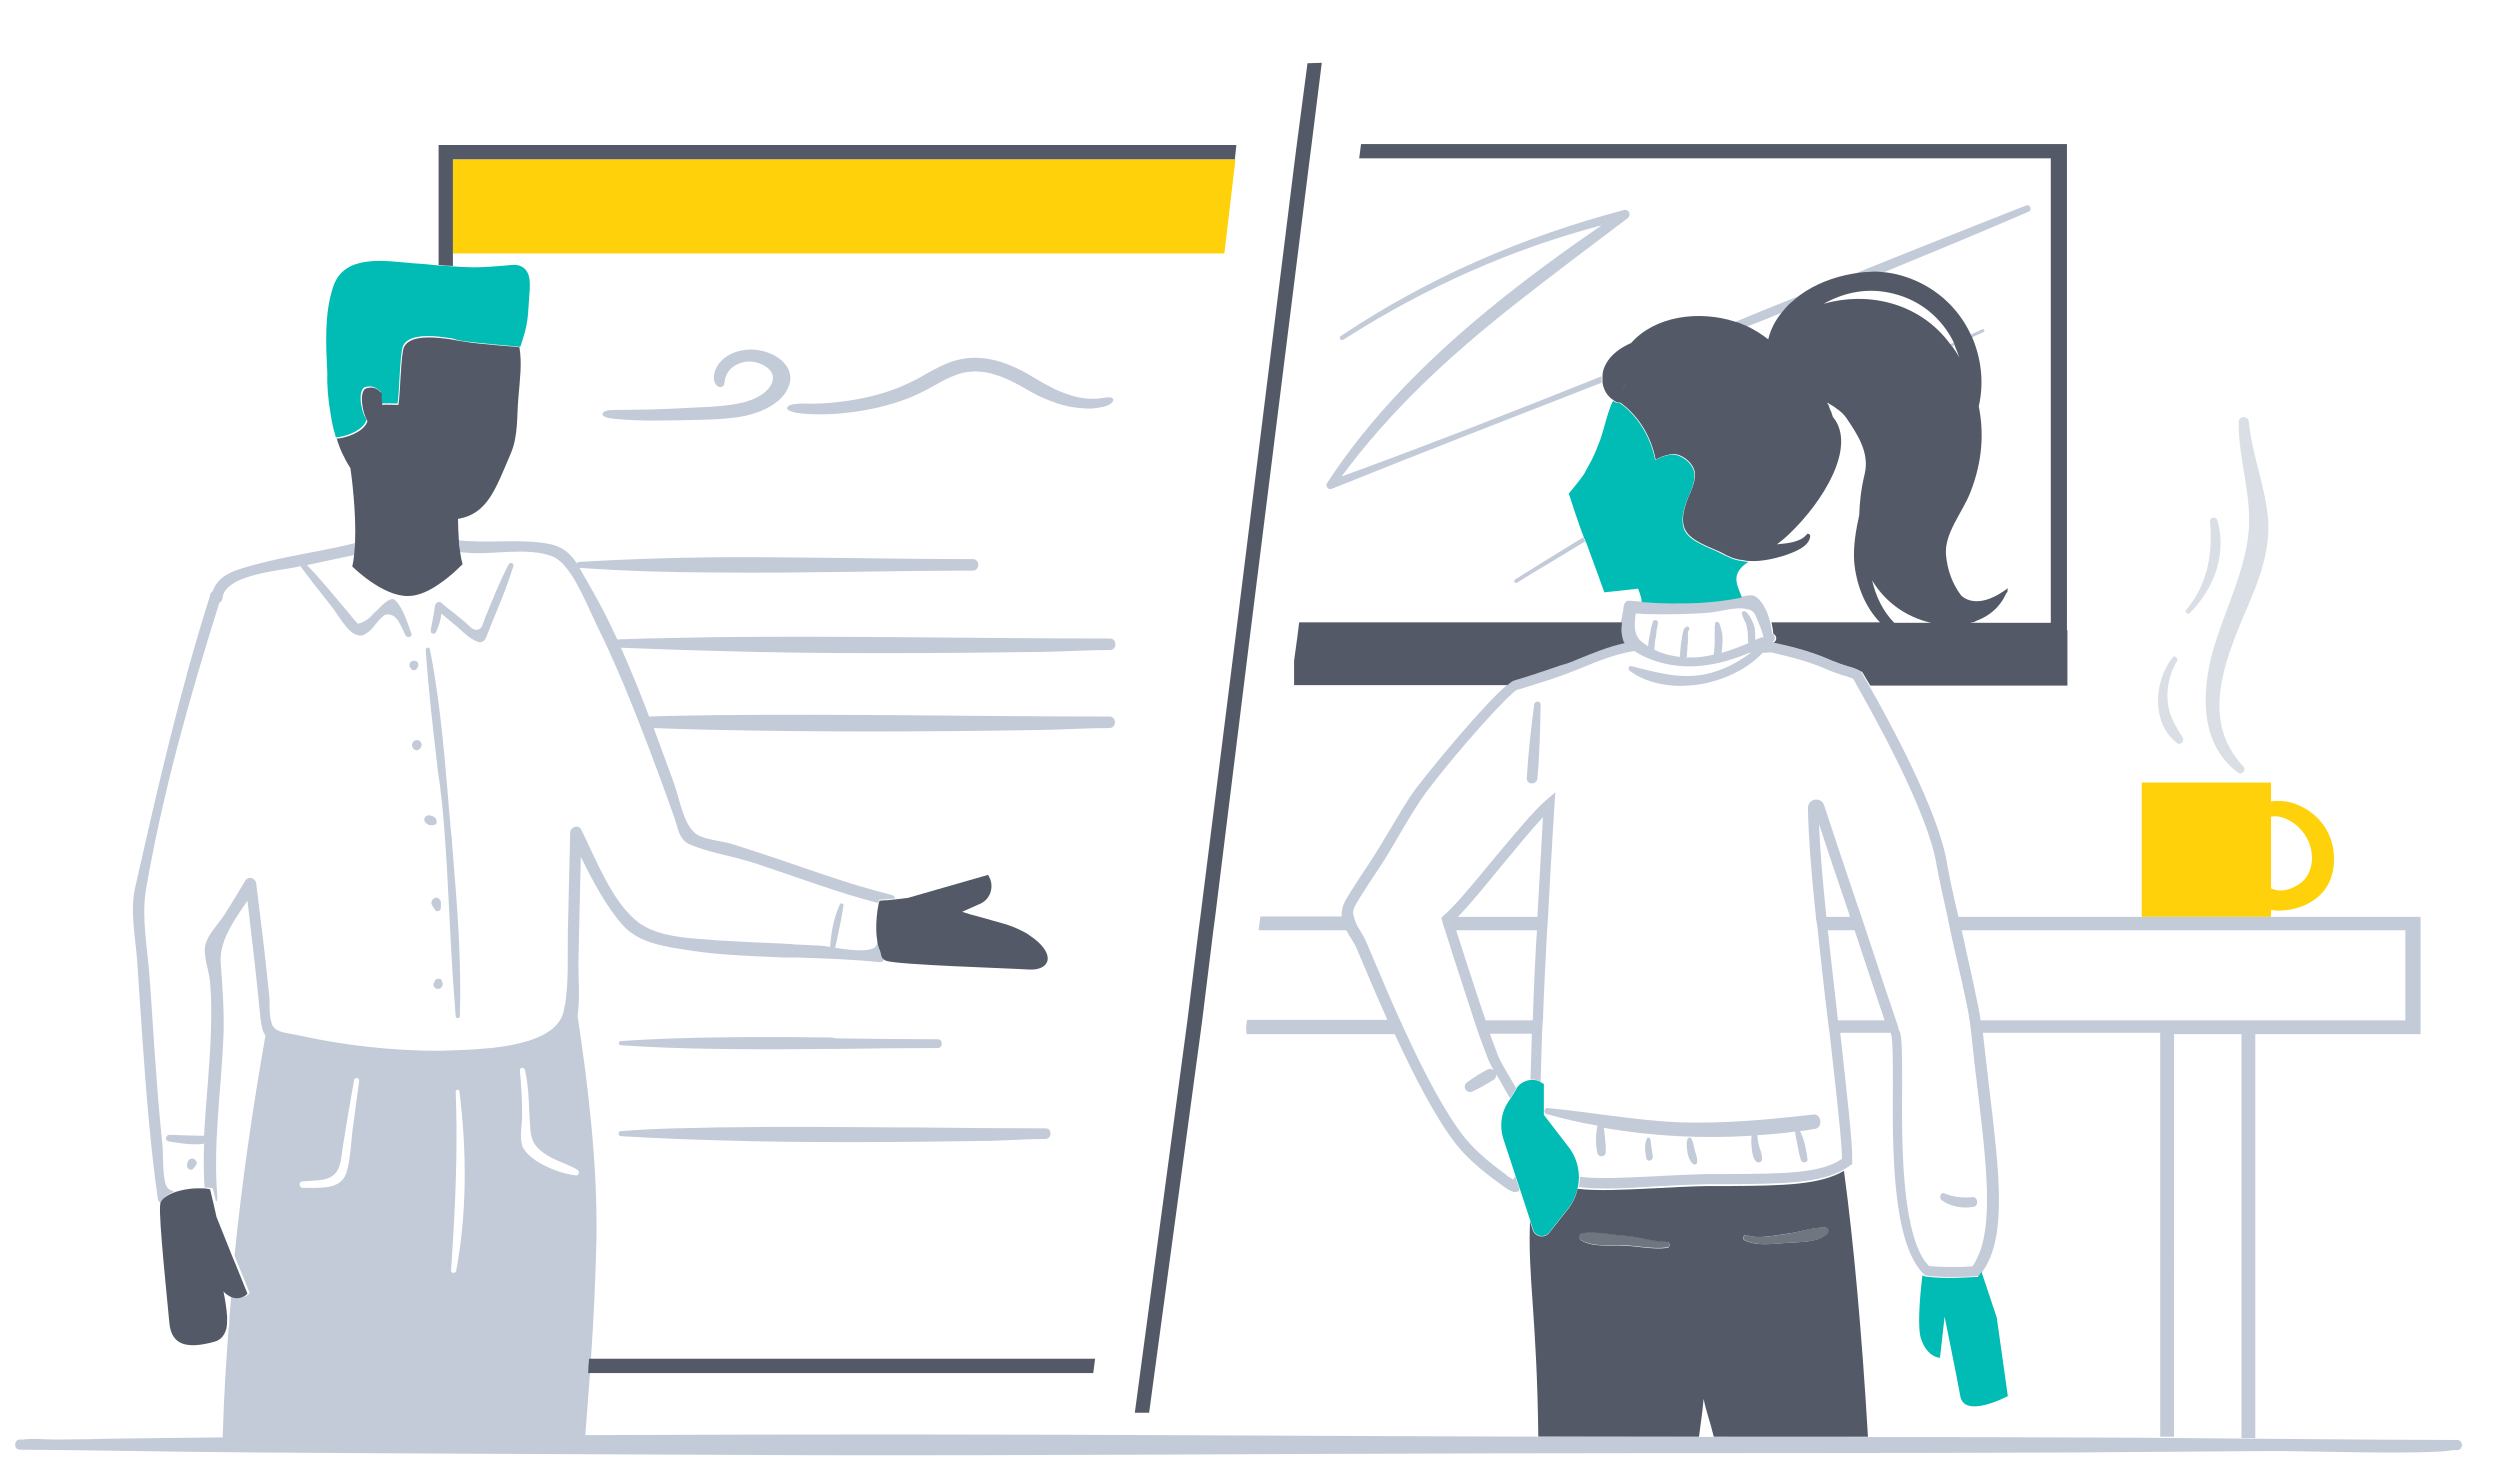 <?xml version="1.0" encoding="utf-8"?>
<!-- Generator: Adobe Illustrator 21.1.0, SVG Export Plug-In . SVG Version: 6.00 Build 0)  -->
<svg version="1.1" id="Layer_1" xmlns="http://www.w3.org/2000/svg" xmlns:xlink="http://www.w3.org/1999/xlink" x="0px" y="0px"
	 viewBox="0 0 541.5 317.6" style="enable-background:new 0 0 541.5 317.6;" xml:space="preserve">
<style type="text/css">
	.st0{fill:none;stroke:#535966;stroke-width:3;stroke-miterlimit:10;}
	.st1{fill:#FFFFFF;}
	.st2{fill:#D3DAE6;}
	.st3{fill:#535966;}
	.st4{fill:#1F3846;}
	.st5{fill:#98D5E9;}
	.st6{fill:#009F90;}
	.st7{fill:#76D2C7;}
	.st8{fill:#029488;}
	.st9{fill:#7DDECD;}
	.st10{fill:#F57B58;}
	.st11{clip-path:url(#SVGID_2_);}
	.st12{fill:#D38F07;}
	.st13{fill:#FED10A;}
	.st14{fill:#FFFFFF;stroke:#C3CBD9;stroke-width:1.474;stroke-miterlimit:10;}
	.st15{fill:#E6EBF2;}
	.st16{fill:#C3CBD9;}
	.st17{fill:#00BFB3;}
	.st18{fill:#353741;}
	.st19{fill:none;stroke:#535966;stroke-width:2.936;stroke-miterlimit:10;}
	.st20{fill:#00BCB4;}
	.st21{fill:#BCC2D1;}
	.st22{fill:none;stroke:#FED10A;stroke-width:1.946;stroke-miterlimit:10;}
	.st23{fill:#026EA3;}
	.st24{fill:#FFFFFF;stroke:#535966;stroke-width:1.962;stroke-miterlimit:10;}
	.st25{fill:#444851;}
	.st26{fill:#0076A9;}
	.st27{fill:none;stroke:#535966;stroke-width:4.323;stroke-miterlimit:10;}
	.st28{fill:none;stroke:#535966;stroke-width:3.581;stroke-miterlimit:10;}
	.st29{fill:none;stroke:#D3DAE6;stroke-width:18.395;stroke-miterlimit:10;}
	
		.st30{fill:none;stroke:#00BCB4;stroke-width:9.198;stroke-linecap:round;stroke-linejoin:round;stroke-miterlimit:10;stroke-dasharray:0,20.439;}
	.st31{fill:none;stroke:#FFFFFF;stroke-width:5.332;stroke-miterlimit:10;}
	.st32{fill:#FFFFFF;stroke:#535966;stroke-width:4.323;stroke-miterlimit:10;}
	.st33{fill:#FFCE00;}
	.st34{fill:#7ADED4;}
	.st35{fill:none;stroke:#7ADED4;stroke-width:3;stroke-miterlimit:10;}
	.st36{opacity:0.35;}
	.st37{opacity:0.65;fill:#D3DAE6;}
	.st38{opacity:0.2;fill:#D3DAE6;}
	.st39{opacity:0.56;}
	.st40{opacity:0.9;fill:none;stroke:#FFCE00;stroke-width:1.707;stroke-miterlimit:10;}
	.st41{opacity:0.34;fill:#D3DAE6;stroke:#00BCB4;stroke-width:1.183;stroke-miterlimit:10;}
	.st42{opacity:0.15;fill:#D3DAE6;}
	.st43{opacity:0.15;fill:#FFCE00;}
	.st44{opacity:0.34;fill:#D3DAE6;}
	.st45{opacity:0.27;}
	.st46{opacity:0.5;}
	.st47{fill:#6AE1CA;}
	.st48{fill:none;stroke:#FFFFFF;stroke-width:5.502;stroke-miterlimit:10;}
	.st49{fill:none;stroke:#7ADED4;stroke-width:3.668;stroke-miterlimit:10;}
	.st50{clip-path:url(#SVGID_4_);}
	.st51{fill:none;stroke:#535966;stroke-width:1.946;stroke-miterlimit:10;}
	.st52{opacity:0.2;}
	.st53{fill:none;stroke:#004A81;stroke-width:1.167;stroke-miterlimit:10;}
	.st54{fill:none;stroke:#004A81;stroke-width:1.054;stroke-miterlimit:10;}
	.st55{opacity:0.24;}
	.st56{fill:none;stroke:#D3DAE6;stroke-width:1.167;stroke-miterlimit:10;}
	.st57{fill:#BEC4D3;}
	.st58{fill:#01978B;}
	.st59{fill:none;stroke:#535966;stroke-width:1.962;stroke-miterlimit:10;}
	.st60{fill:none;stroke:#535966;stroke-width:6;stroke-miterlimit:10;}
	.st61{clip-path:url(#SVGID_6_);fill:#FED10A;}
	.st62{clip-path:url(#SVGID_6_);}
	.st63{clip-path:url(#SVGID_6_);fill:#D3DAE6;}
	.st64{clip-path:url(#SVGID_8_);fill:#FED10A;}
	.st65{clip-path:url(#SVGID_8_);}
	.st66{clip-path:url(#SVGID_8_);fill:#D3DAE6;}
	.st67{fill:#FFFFFF;stroke:#C3CBD9;stroke-width:2.881;stroke-miterlimit:10;}
	.st68{fill:none;stroke:#C3CBD9;stroke-width:2.78;stroke-miterlimit:10;}
	.st69{fill:#CBD2DE;}
	.st70{fill:#FFFFFF;stroke:#C3CBD9;stroke-width:2.83;stroke-miterlimit:10;}
	.st71{fill:#FFFFFF;stroke:#C3CBD9;stroke-width:2.184;stroke-miterlimit:10;}
	.st72{fill:#DADFE5;}
	.st73{clip-path:url(#SVGID_10_);fill:#FED10A;}
	.st74{clip-path:url(#SVGID_10_);}
	.st75{fill:none;stroke:#535966;stroke-width:2.256;stroke-miterlimit:10;}
	.st76{clip-path:url(#SVGID_10_);fill:#D3DAE6;}
	.st77{fill:#FFFFFF;stroke:#C3CBD9;stroke-width:2.319;stroke-miterlimit:10;}
	.st78{fill:none;stroke:#FFFFFF;stroke-width:2.036;stroke-miterlimit:10;}
	.st79{fill:none;stroke:#FFFFFF;stroke-width:2.545;stroke-miterlimit:10;}
	.st80{clip-path:url(#SVGID_12_);}
	.st81{clip-path:url(#SVGID_14_);fill:#65D8C2;}
	.st82{fill:none;stroke:#FFFFFF;stroke-width:1.5;stroke-miterlimit:10;}
	.st83{clip-path:url(#SVGID_16_);}
	.st84{clip-path:url(#SVGID_18_);fill:#65D8C2;}
	.st85{clip-path:url(#SVGID_20_);}
	.st86{clip-path:url(#SVGID_22_);fill:#65D8C2;}
	.st87{fill:#6AE1CA;stroke:#FFFFFF;stroke-width:1.292;stroke-miterlimit:10;}
	.st88{fill-rule:evenodd;clip-rule:evenodd;fill:#E9478B;}
	.st89{fill-rule:evenodd;clip-rule:evenodd;fill:#3EBEB0;}
	.st90{fill-rule:evenodd;clip-rule:evenodd;fill:#535966;}
	.st91{fill-rule:evenodd;clip-rule:evenodd;fill:#FFFFFF;}
	.st92{fill:#343741;}
	.st93{fill:#026EA0;}
	.st94{fill:#00A2DE;}
	.st95{fill:#F2AA10;}
	.st96{fill:#F7CA0A;}
	.st97{fill:#007899;}
	.st98{fill:#CA37AE;}
	.st99{fill:#00B8AC;}
	.st100{fill:#7DDBCA;}
	.st101{fill:#9EF2E6;}
	.st102{fill:#E0E7F0;}
	.st103{opacity:0.6;}
	.st104{fill:#C3CBD9;stroke:#C3CBD9;stroke-width:2.232;stroke-linejoin:round;stroke-miterlimit:10;}
	.st105{fill:#C3CBD9;stroke:#C3CBD9;stroke-width:2.139;stroke-linejoin:round;stroke-miterlimit:10;}
	.st106{fill:#5B492F;}
	.st107{fill:#00BBAF;}
	.st108{fill:#EE684F;stroke:#D38F07;stroke-width:4;stroke-linecap:round;stroke-miterlimit:10;}
	.st109{clip-path:url(#SVGID_24_);}
	.st110{fill:none;stroke:#00BBAF;stroke-width:7;stroke-miterlimit:10;}
	.st111{fill:#FFFFFF;stroke:#F57B58;stroke-width:4;stroke-miterlimit:10;}
	.st112{fill:#FFFFFF;stroke:#00BBAF;stroke-width:4;stroke-miterlimit:10;}
	.st113{clip-path:url(#SVGID_26_);}
	.st114{fill:#3A2D1B;}
	.st115{fill:#FFFFFF;stroke:#FFDA3E;stroke-width:6;stroke-linecap:round;stroke-linejoin:round;stroke-miterlimit:10;}
	.st116{fill:#FFFFFF;stroke:#FFDA3E;stroke-width:4;stroke-miterlimit:10;}
	.st117{clip-path:url(#SVGID_28_);}
	.st118{fill:#01AAA1;}
	.st119{fill:#EE684F;stroke:#D38F07;stroke-width:2.52;stroke-linecap:round;stroke-miterlimit:10;}
	.st120{fill:#F2AA0D;}
	.st121{fill:#FFFFFF;stroke:#F57B58;stroke-width:2.52;stroke-miterlimit:10;}
	.st122{fill:#FFFFFF;stroke:#01AAA1;stroke-width:2.52;stroke-miterlimit:10;}
	.st123{fill:#FFFFFF;stroke:#FFDA3E;stroke-width:3.779;stroke-linecap:round;stroke-linejoin:round;stroke-miterlimit:10;}
	.st124{fill:#FFFFFF;stroke:#FFDA3E;stroke-width:2.52;stroke-miterlimit:10;}
	.st125{fill:#FFFFFF;stroke:#5B492F;stroke-width:7.559;stroke-linecap:round;stroke-linejoin:round;stroke-miterlimit:10;}
	.st126{fill:#FFFFFF;stroke:#5B492F;stroke-width:2.52;stroke-miterlimit:10;}
	.st127{clip-path:url(#SVGID_30_);}
	.st128{clip-path:url(#SVGID_32_);}
	.st129{clip-path:url(#SVGID_34_);}
	.st130{clip-path:url(#SVGID_36_);}
	.st131{fill:none;stroke:#01AAA1;stroke-width:2.392;stroke-miterlimit:10;}
	.st132{clip-path:url(#SVGID_38_);}
	.st133{fill:#EE684F;stroke:#D38F07;stroke-width:2.482;stroke-linecap:round;stroke-miterlimit:10;}
	.st134{clip-path:url(#SVGID_40_);}
	.st135{fill:#FFFFFF;stroke:#01AAA1;stroke-width:2.482;stroke-miterlimit:10;}
	.st136{fill:#FFFFFF;stroke:#FFDA3E;stroke-width:3.724;stroke-linecap:round;stroke-linejoin:round;stroke-miterlimit:10;}
	.st137{fill:#FFFFFF;stroke:#FFDA3E;stroke-width:2.482;stroke-miterlimit:10;}
	.st138{fill:#FFFFFF;stroke:#5B492F;stroke-width:7.447;stroke-linecap:round;stroke-linejoin:round;stroke-miterlimit:10;}
	.st139{fill:#FFFFFF;stroke:#5B492F;stroke-width:2.482;stroke-miterlimit:10;}
	.st140{fill:#FEAA68;}
	.st141{clip-path:url(#SVGID_42_);}
	.st142{fill:#DB874D;}
	.st143{fill:#85624C;}
	.st144{fill:#FFDA3E;}
	.st145{fill:#F6D9B6;stroke:#F6D9B6;stroke-width:2.407;stroke-linecap:round;stroke-miterlimit:10;}
	.st146{clip-path:url(#SVGID_44_);}
	.st147{fill:#FFFFFF;stroke:#F57B58;stroke-width:2.407;stroke-miterlimit:10;}
	.st148{fill:#FFFFFF;stroke:#01AAA1;stroke-width:2.407;stroke-miterlimit:10;}
	.st149{clip-path:url(#SVGID_46_);}
	.st150{clip-path:url(#SVGID_48_);}
	.st151{clip-path:url(#SVGID_50_);}
	.st152{clip-path:url(#SVGID_52_);}
	.st153{fill:#00978B;}
	.st154{fill:#016B61;}
	.st155{clip-path:url(#SVGID_54_);}
	.st156{fill:#634636;}
	.st157{clip-path:url(#SVGID_56_);}
	.st158{clip-path:url(#SVGID_58_);}
	.st159{clip-path:url(#SVGID_60_);}
	.st160{fill:#F7886D;}
	.st161{clip-path:url(#SVGID_62_);}
	.st162{fill:#029488;stroke:#F7886D;stroke-width:2.407;stroke-miterlimit:10;}
	.st163{fill:#029488;stroke:#7DDECD;stroke-width:2.407;stroke-miterlimit:10;}
	.st164{clip-path:url(#SVGID_64_);}
	.st165{clip-path:url(#SVGID_66_);}
	.st166{clip-path:url(#SVGID_68_);}
	.st167{clip-path:url(#SVGID_70_);}
	.st168{clip-path:url(#SVGID_72_);}
	.st169{clip-path:url(#SVGID_74_);}
	.st170{clip-path:url(#SVGID_76_);}
	.st171{fill:#585C68;}
	.st172{clip-path:url(#SVGID_78_);}
	.st173{fill:#F6D9B6;stroke:#F6D9B6;stroke-width:2.653;stroke-linecap:round;stroke-miterlimit:10;}
	.st174{clip-path:url(#SVGID_80_);}
	.st175{fill:#FFFFFF;stroke:#F57B58;stroke-width:2.653;stroke-miterlimit:10;}
	.st176{fill:#FFFFFF;stroke:#00BBAF;stroke-width:2.653;stroke-miterlimit:10;}
	.st177{clip-path:url(#SVGID_82_);}
	.st178{clip-path:url(#SVGID_84_);}
	.st179{clip-path:url(#SVGID_86_);}
	.st180{clip-path:url(#SVGID_88_);}
	.st181{clip-path:url(#SVGID_90_);}
	.st182{fill:#8694A8;}
	.st183{fill:#0078AC;}
	.st184{fill:#343842;}
	.st185{fill:#FCD00C;}
	.st186{fill:#14A7DF;}
	.st187{fill:#EAC31F;}
	.st188{clip-path:url(#SVGID_92_);}
	.st189{clip-path:url(#SVGID_94_);}
	.st190{fill:#70767F;}
	.st191{fill:none;}
	.st192{fill:#323743;}
	.st193{fill:none;stroke:#F3F4F4;stroke-width:3.013;stroke-miterlimit:10;}
	.st194{fill:#323743;stroke:#F3F4F4;stroke-width:2.832;stroke-miterlimit:10;}
	.st195{fill:#323743;stroke:#F3F4F4;stroke-width:2.826;stroke-miterlimit:10;}
	.st196{clip-path:url(#SVGID_96_);}
	.st197{clip-path:url(#SVGID_98_);}
	.st198{clip-path:url(#SVGID_100_);fill:#65D8C2;}
	.st199{clip-path:url(#SVGID_102_);}
	.st200{clip-path:url(#SVGID_104_);fill:#65D8C2;}
	.st201{clip-path:url(#SVGID_106_);}
	.st202{clip-path:url(#SVGID_108_);fill:#65D8C2;}
	.st203{clip-path:url(#SVGID_110_);}
	.st204{fill:#F7F7F7;}
</style>
<g>
	<defs>
		<circle id="SVGID_11_" cx="-686.3" cy="1582.5" r="2"/>
	</defs>
	<clipPath id="SVGID_2_">
		<use xlink:href="#SVGID_11_"  style="overflow:visible;"/>
	</clipPath>
	<g class="st11">
		<defs>
			<rect id="SVGID_13_" x="-1218.3" y="-99.5" width="1366" height="4432"/>
		</defs>
		<clipPath id="SVGID_4_">
			<use xlink:href="#SVGID_13_"  style="overflow:visible;"/>
		</clipPath>
	</g>
</g>
<g>
	<defs>
		<circle id="SVGID_15_" cx="-682.3" cy="1598.5" r="2"/>
	</defs>
	<clipPath id="SVGID_6_">
		<use xlink:href="#SVGID_15_"  style="overflow:visible;"/>
	</clipPath>
	<g class="st62">
		<defs>
			<rect id="SVGID_17_" x="-1218.3" y="-99.5" width="1366" height="4432"/>
		</defs>
		<clipPath id="SVGID_8_">
			<use xlink:href="#SVGID_17_"  style="overflow:visible;"/>
		</clipPath>
	</g>
</g>
<g>
	<defs>
		<circle id="SVGID_19_" cx="-678.3" cy="1590.5" r="2"/>
	</defs>
	<clipPath id="SVGID_10_">
		<use xlink:href="#SVGID_19_"  style="overflow:visible;"/>
	</clipPath>
	<g class="st74">
		<defs>
			<rect id="SVGID_21_" x="-1218.3" y="-99.5" width="1366" height="4432"/>
		</defs>
		<clipPath id="SVGID_12_">
			<use xlink:href="#SVGID_21_"  style="overflow:visible;"/>
		</clipPath>
	</g>
</g>
<path class="st72" d="M486.9,116.6c-1.1,7.6-4.4,14.5-6.8,21.8c-3.2,9.5-4.4,22.3,4.7,29c0.9,0.6,1.8-0.7,1.1-1.4
	c-10.1-10.7-3.1-24.9,1.6-36.2c2.3-5.4,4.1-11,3.8-16.9c-0.5-7.3-3.5-14.2-4.2-21.5c-0.1-1.4-2.2-1.4-2.2,0
	C484.8,99.8,488.1,108.1,486.9,116.6z"/>
<path class="st72" d="M474.3,132.8c5.2-5.2,8.1-12.8,6-20.1c-0.3-0.9-1.7-0.7-1.6,0.2c0.6,7-0.5,13.6-5.1,19.1
	C473.1,132.5,473.8,133.3,474.3,132.8z"/>
<path class="st72" d="M470.6,142.4c-4.1,5.1-4.7,14.3,1,18.6c0.7,0.5,1.6-0.5,1.2-1.2c-1.6-2.6-3.1-4.9-3.3-8.1
	c-0.2-3,0.5-6,2.1-8.6C471.8,142.5,471,141.8,470.6,142.4z"/>
<g>
	<path class="st13" d="M505.5,184.9c-0.4-5.2-3.9-9.3-8.7-10.9c-1.2-0.4-3.2-0.7-4.9-0.4v-4.1h-28v29.1h28v-1.5c2.3,0.4,5-0.1,7-0.9
		C503.7,194.2,505.9,190.2,505.5,184.9z M497.7,191.7c-2,1.2-4,1.6-5.8,0.7v-15.5c2.1-0.5,4.7,1,6,2.3c1.9,1.8,2.9,4.3,2.9,6.9
		C500.6,188.5,499.8,190.4,497.7,191.7z"/>
	<polygon class="st13" points="155.5,34.5 98.1,34.5 98.1,54.9 155.5,54.9 264.6,54.9 265.2,54.9 267.6,34.5 267,34.5 	"/>
</g>
<g>
	<g>
		<path class="st16" d="M288.4,105.9c19.4-7.8,39-15.4,58.5-23c0-0.2,0-0.5,0-0.7c0-0.2,0-0.5,0-0.7c-18.7,7.5-37.4,14.8-56.3,21.7
			c10.6-14.4,23.5-26.2,37.3-37.1c8.1-6.4,16.4-12.6,24.6-18.8c0.9-0.6,0.4-2.1-0.8-1.8c-21.9,5.8-42.5,14.7-61.3,27.3
			c-0.5,0.3,0,1.1,0.5,0.8c0.3-0.2,0.7-0.4,1-0.6c17-10.8,35.6-19.1,55-24.2c-8.4,5.8-16.8,11.9-24.8,18.5
			c-13.2,10.9-25.4,23.1-34.7,37.4C287,105.2,287.7,106.2,288.4,105.9z M378.2,70.8c2.6-1,5.2-2,7.8-3.1c0.5-0.6,1-1.1,1.5-1.7
			c0.7-0.7,1.5-1.4,2.4-2c-4.7,1.9-9.5,3.8-14.2,5.8c0.4,0.1,0.8,0.3,1.2,0.4C377.4,70.4,377.8,70.6,378.2,70.8z M407.5,59.2
			c10.7-4.4,21.4-8.8,32-13.4c0.7-0.3,0.2-1.6-0.6-1.3c-1.2,0.5-2.4,0.9-3.6,1.4c-11.4,4.5-22.8,9-34.1,13.6
			c1.2-0.2,2.4-0.3,3.6-0.4C405.7,59.1,406.6,59.1,407.5,59.2z M422.5,74.5c0.1,0.1,0.1,0.2,0.2,0.2c0.1,0.1,0.1,0.2,0.2,0.3
			c0.2-0.1,0.4-0.2,0.5-0.3c0-0.1-0.1-0.2-0.1-0.3c0-0.1-0.1-0.2-0.1-0.3C423,74.3,422.8,74.4,422.5,74.5z M328.2,125.5
			c-0.5,0.3,0,1,0.4,0.7c2.2-1.4,4.4-2.7,6.6-4c2.7-1.6,5.4-3.3,8.1-4.9c-0.1-0.2-0.1-0.3-0.2-0.5c-0.1-0.2-0.1-0.3-0.2-0.4
			C338,119.4,333.1,122.4,328.2,125.5z M429.4,71.3c-0.9,0.4-1.7,0.8-2.6,1.2c0,0.1,0.1,0.2,0.1,0.3c0,0.1,0,0.1,0.1,0.2
			c0,0,0,0.1,0.1,0.1c0.9-0.4,1.7-0.8,2.6-1.2C430,71.7,429.7,71.2,429.4,71.3z M395.9,88.2c0.2-0.1,0.3-0.2,0.5-0.3
			c-0.2-0.1-0.3-0.2-0.5-0.3c-0.1-0.1-0.3-0.1-0.4-0.2c0.1,0.1,0.1,0.2,0.2,0.3C395.8,88,395.8,88.1,395.9,88.2z M333,168.6
			c0.5-5.3,0.6-10.7,0.7-16c0-0.9-1.3-0.8-1.4,0c-0.7,5.3-1.3,10.7-1.6,16C330.7,170.1,332.9,170,333,168.6z M96.3,180.4
			c0.8,10.5,1.1,21.1,1.8,31.6c0.2,2.7,0.4,5.4,0.6,8.1c0,0.3,0.2,0.4,0.4,0.4c0.1,0,0.2,0,0.3,0c0.1-0.1,0.2-0.2,0.2-0.4
			c0.4-12.1-0.6-24.3-1.6-36.4c-0.1-1.5-0.2-2.9-0.4-4.4c-0.8-9.4-1.5-19-2.8-28.5c-0.5-3.4-1-6.9-1.7-10.2
			c-0.1-0.5-0.9-0.4-0.9,0.1c0.6,8.7,1.6,17.3,2.6,25.9C95.5,171.3,96,175.9,96.3,180.4z M88.8,144.5c0,0.1,0.1,0.2,0.2,0.3
			c0.3,0.5,1,0.5,1.3,0c0.1-0.1,0.1-0.2,0.2-0.3c0.3-0.6,0-1.4-0.8-1.4C88.8,143.1,88.5,143.9,88.8,144.5z M89.5,162.1
			c0.1,0.1,0.1,0.1,0.2,0.2c0.4,0.3,0.7,0.3,1.1,0c0.1,0,0.1-0.1,0.2-0.2c0.7-0.7,0.2-1.8-0.7-1.8C89.4,160.3,88.9,161.4,89.5,162.1
			z M93,178.7c0.3,0.1,0.7,0,1,0c0.7-0.1,0.7-0.9,0.4-1.4c-0.4-0.5-1-0.7-1.6-0.7c-0.7,0-1.3,1-0.6,1.6
			C92.4,178.4,92.6,178.6,93,178.7z M95,197.3c0.3-0.1,0.5-0.4,0.5-0.7c0-0.4,0-0.7,0-1.1c0-0.4-0.2-0.7-0.5-0.9
			c-0.2-0.2-0.5-0.2-0.8-0.1c-0.6,0.2-1,1-0.6,1.6c0.2,0.4,0.5,0.7,0.7,1.1C94.5,197.4,94.7,197.4,95,197.3z M94.9,214.2
			c0,0,0.1,0,0.1,0c0.7-0.1,1.1-0.9,0.8-1.5c0-0.1-0.1-0.2-0.1-0.3c-0.1-0.3-0.4-0.4-0.6-0.4c-0.4,0-0.7,0.1-0.9,0.4
			c0,0.1-0.1,0.2-0.1,0.3C93.6,213.3,94,214.2,94.9,214.2z M94.5,136.8c0.2-0.4,0.3-0.8,0.5-1.3c0.3-0.8,0.5-1.7,0.6-2.6
			c0.8,0.7,1.7,1.4,2.5,2.1c0.1,0.1,0.2,0.2,0.4,0.3c1.2,1,2.7,2.6,4.1,3.3c0.8,0.4,1.3,0.8,2.2,0.2c0.4-0.3,0.9-1.7,1-2
			c0.6-1.6,1.3-3.2,1.9-4.7c1.3-3.1,2.5-6.3,3.5-9.5c0.2-0.6-0.7-0.9-1-0.4c-2,3.8-3.6,7.9-5.2,11.8c-0.4,1-0.5,2.2-1.6,2.4
			c-1,0.2-1.9-1-2.6-1.6c-0.9-0.7-1.8-1.5-2.7-2.2c-0.9-0.7-1.8-1.4-2.6-2.1c-0.2-0.1-0.3-0.2-0.5-0.1c-0.4,0-0.8,0.5-0.8,0.9
			c-0.2,1.7-0.6,3.4-0.9,5.1C93.1,137.3,94.2,137.6,94.5,136.8z M132.9,90.7c2.7,0.3,6.1,0.4,8.8,0.4c3.9,0,7.6-0.1,11.1-0.2
			c0.9,0,1.7-0.1,2.6-0.1c2.7-0.2,5.4-0.4,8.1-1.3c3.5-1.1,6.9-3.4,7.6-6.7c0.4-1.7-0.4-3.6-2-4.9c-1.6-1.3-3.8-2.1-6.3-2.2
			c-0.8,0-1.9,0.1-3,0.4c-1.1,0.3-2.2,0.9-3.1,1.6c-0.5,0.5-1,1-1.3,1.5c-0.7,1.2-0.9,2.4-0.7,3.3c0.1,0.5,0.4,0.9,0.7,1.1
			c0.3,0.2,0.6,0.3,0.9,0.2c0.6-0.2,0.6-0.8,0.7-1.3c0-0.7,0.5-2,1.6-2.9c1.1-0.9,2.6-1.3,3.6-1.3c2.6,0,5.4,1.7,5.2,3.6
			c0,2-2.3,4-5.2,4.9c-2,0.7-4.4,1-6.9,1.2c-1.1,0.1-2.3,0.2-3.4,0.2c-3.7,0.2-7.4,0.4-11.1,0.5c-2.6,0-5.3,0.1-7.7,0.1
			c-1.4,0-2.5,0.2-2.6,0.9C130.5,90.2,131.5,90.6,132.9,90.7z M170.5,88.3c-0.2,0.5,1,1,2.6,1.2c3.1,0.4,7.2,0.3,10.4-0.1
			c4.6-0.5,8.8-1.5,12.6-2.9c1.9-0.7,3.7-1.6,5.4-2.5c1.6-0.9,3.1-1.8,4.6-2.4c3-1.4,6.3-1.5,9.6-0.4c1.7,0.5,3.3,1.3,5,2.2
			c1.7,0.9,3.3,2,5.5,2.9c1.4,0.6,3.6,1.5,6.2,1.9c1.3,0.2,2.6,0.3,3.9,0.3c1.3-0.1,2.5-0.3,3.4-0.6c1.3-0.5,1.7-1.3,1.3-1.6
			c-0.4-0.4-1.3-0.2-2.1-0.1c-1.1,0.2-3.1,0.3-5.1-0.1c-2-0.4-4-1.2-5.3-1.8c-0.8-0.4-1.5-0.8-2.3-1.2c-0.8-0.5-1.6-0.9-2.4-1.4
			c-1.6-1-3.3-1.9-5.3-2.7c-2-0.8-4.3-1.4-6.8-1.5c-2.5-0.1-5,0.5-7,1.4c-2.1,0.9-3.8,1.9-5.5,2.9c-1.7,0.9-3.4,1.7-5.2,2.4
			c-3.7,1.4-7.7,2.3-11.8,2.8c-2.8,0.4-5.9,0.5-8.6,0.4C172,87.5,170.8,87.6,170.5,88.3z M346,249.8c0.3,1,1.8,0.8,1.8-0.2
			c0.1-1.2-0.1-2.3-0.2-3.5c-0.1-0.6-0.1-1.2-0.2-1.8c10.5,1.8,21.3,2.4,32,1.7c-0.1,0.8-0.1,1.6,0,2.4c0.1,1.1,0.2,2.4,1,3.2
			c0.3,0.3,1.1,0.2,1.2-0.3c0.2-1.1-0.3-2.1-0.6-3.1c-0.2-0.8-0.3-1.5-0.4-2.3c2.7-0.2,5.5-0.4,8.2-0.8c0.1,0.9,0.3,1.8,0.5,2.7
			c0.2,1.2,0.4,2.3,0.8,3.5c0.2,0.7,1.5,0.6,1.4-0.2c-0.2-1.9-0.7-4.3-1.6-6.1c1.1-0.1,2.2-0.3,3.3-0.5c1.7-0.3,1.3-3.3-0.4-3.1
			c-9.6,1.1-19.2,2-28.9,1.7c-9.7-0.4-19.1-2.2-28.7-3.1c0,0,0,0-0.1,0c-0.6,0-0.8,0.9-0.3,1.2c0.1,0,0.1,0.1,0.2,0.1
			c3.6,1,7.3,1.9,11,2.5C345.6,245.9,345.6,248.1,346,249.8z M356.8,246.5c-0.7,1.2-0.5,3.1-0.2,4.4c0.2,0.9,1.5,0.5,1.4-0.4
			c-0.1-0.7-0.2-1.3-0.3-2c-0.1-0.6-0.1-1.3-0.3-1.9C357.2,246.4,356.9,246.3,356.8,246.5z M365.5,246.8c-0.3,0.8-0.1,1.9,0,2.8
			c0.2,0.9,0.4,1.8,1.2,2.5c0.4,0.3,0.9,0.1,0.9-0.4c0.1-0.9-0.3-1.7-0.5-2.5c-0.2-0.8-0.3-1.7-0.7-2.5
			C366.2,246.2,365.6,246.4,365.5,246.8z M335.2,200.1c0-0.5,0.1-1,0.1-1.5c0.7-13.4,1.4-24.1,1.4-24.3l0.2-2.7l-2,1.7
			c-2.5,2.1-6.9,7.4-11.5,12.9c-4.1,5-8.4,10.2-10.7,12.1l-0.2,0.2l-0.3,0.3l0.2,0.7c0.1,0.2,0.1,0.3,0.1,0.5c0.2,0.5,0.3,1,0.5,1.5
			c0.7,2.2,1.4,4.4,2.1,6.6c1.4,4.3,2.8,8.6,4.2,12.9c0.2,0.5,0.3,1,0.5,1.5c0.2,0.5,0.3,1,0.5,1.5c0.7,1.9,1.4,3.8,2.1,5.6
			c0.2,0.5,0.6,1.2,1.1,2.2c-0.4-0.3-0.8-0.4-1.4-0.1c-1.5,0.8-2.9,1.7-4.3,2.7c-1.2,0.9-0.2,2.6,1.2,2c1.5-0.7,3-1.6,4.5-2.5
			c0.5-0.3,0.6-0.8,0.6-1.2c0.6,1,1.2,2.1,2,3.5c0.3,0.5,0.6,1.1,1,1.7l0.7-1.1l0.6-1c0,0,0,0,0-0.1c-0.1-0.2-0.2-0.4-0.4-0.7
			c-1.6-2.7-3.2-5.4-3.5-6.3c-0.6-1.6-1.2-3.2-1.8-4.8h9.1c-0.1,3.5-0.2,6.8-0.3,9.9c0.4,0,0.8,0,1.1,0.1c0.4,0.1,0.8,0.2,1.1,0.5
			c0.1-3.2,0.2-6.8,0.3-10.4c0-0.5,0-1,0.1-1.5c0-0.5,0-1,0.1-1.5c0.2-6.4,0.6-13.2,0.9-19.5C335.1,201.1,335.2,200.6,335.2,200.1z
			 M332,221h-10.2c-1.6-4.5-3-9.1-4.5-13.6c-0.6-2-1.3-3.9-1.9-5.9h17.5C332.5,207.9,332.2,214.6,332,221z M333,198.6h-17.2
			c2.4-2.5,5.8-6.6,9.3-10.9c3.3-4,6.6-8,9.1-10.7C334,181.2,333.5,189.3,333,198.6z M226.5,244.4c-9.6,0-19.1-0.1-28.7-0.2
			c-1.1,0-2.2,0-3.4,0c-13-0.1-25.9-0.2-38.9,0c-3.1,0.1-6.3,0.1-9.4,0.2c-3.9,0.1-7.7,0.3-11.6,0.6c-0.7,0-0.7,1,0,1.1
			c7,0.4,14,0.7,21,0.9c19.8,0.6,39.7,0.4,59.4,0.1c3.9-0.1,7.7-0.4,11.6-0.4C227.9,246.6,227.9,244.4,226.5,244.4z M226.2,141.2
			c4.7-0.1,9.5-0.4,14.2-0.4c1.6,0,1.6-2.5,0-2.5c-28.3,0-56.6-0.6-85-0.3c-5.2,0.1-10.4,0.2-15.7,0.3c-2,0.1-4,0.1-6,0.2
			c-1.9-4.2-4-8.2-6.3-12.2c-0.7-1.2-1.3-2.3-1.9-3.3c0,0,0,0,0,0c10,0.7,19.9,1,29.9,1c18.4,0.2,36.8-0.4,55.3-0.4
			c1.6,0,1.6-2.5,0-2.5c-18.4,0-36.9-0.5-55.3-0.4c-10,0.1-19.9,0.4-29.9,1c-0.3,0-0.5,0.2-0.5,0.4c-1.4-2.1-3-3.7-6.1-4.3
			c-6.5-1.2-13.2,0-19.8-0.8c0,0.4,0.1,0.9,0.1,1.3c0.1,0.5,0.1,0.9,0.2,1.3c0.5,0,0.9,0.1,1.4,0.1c5.8,0.6,13.3-1.3,18.8,0.8
			c4,1.5,7.2,9.8,9,13.5c0.7,1.5,1.4,3,2.1,4.4c0.3,0.6,0.5,1.1,0.8,1.7c2.3,5,4.4,10,6.4,15.1c0.3,0.8,0.6,1.5,0.9,2.3
			c2.5,6.4,4.9,12.9,7.2,19.4c1,2.8,1,5,3.6,6.1c1.8,0.7,3.7,1.3,5.7,1.8c2.9,0.7,5.9,1.4,8.6,2.3c8.8,2.9,17.4,6.2,26.3,8.5
			c0.1-0.2,0.1-0.5,0.2-0.7l1.1-0.1l0.1,0l0.3,0l2-0.2c-0.1-0.4-0.5-0.7-0.9-0.8c-9.4-2.3-18.5-5.8-27.7-8.8
			c-2.3-0.8-4.6-1.5-6.8-2.2c-1-0.3-2.1-0.5-3.2-0.7c-1.5-0.3-3-0.6-4.1-1.2c-3.1-1.7-4-7.9-5.2-11.2c-1.5-4-2.9-8-4.4-12
			c4.6,0.2,9.2,0.3,13.7,0.4c23.6,0.5,47.2,0.4,70.8,0c4.7-0.1,9.5-0.4,14.2-0.4c1.6,0,1.6-2.5,0-2.5c-28.3,0-56.6-0.6-85-0.3
			c-4.9,0.1-9.8,0.1-14.7,0.3c-1.9-5-3.9-10-6.1-14.9c6.9,0.3,13.9,0.5,20.8,0.7C179.1,141.7,202.7,141.5,226.2,141.2z M179.1,224.7
			c-0.4,0-0.8,0-1.2,0c-0.1,0-0.2,0-0.4,0c-7.3-0.1-14.7-0.1-22,0c-7,0.1-14,0.3-21,0.8c-0.6,0-0.6,0.9,0,0.9c7,0.5,14,0.7,21,0.8
			c7.5,0.1,15,0.1,22.5,0c0,0,0,0,0,0c0.1,0,0.2,0,0.3,0c0.3,0,0.7,0,1,0c0.1,0,0.2,0,0.3,0c0.5,0,0.9,0,1.4,0
			c7.4-0.1,14.7-0.2,22.1-0.2c1.2,0,1.2-1.9,0-1.9c-7.4,0-14.8-0.1-22.2-0.2C180.3,224.7,179.7,224.7,179.1,224.7z M491.9,198.6h-28
			h-39.7c-1.2-5-2.1-9.4-2.4-11.2c-1.7-11.4-12.8-31.6-17-39c-0.9-1.5-1.5-2.5-1.6-2.7l-0.2-0.3l-0.3-0.1c-0.8-0.5-1.7-0.7-2.8-1.1
			c-1-0.3-2.1-0.6-3.4-1.2c-3.8-1.7-7.6-2.7-12.6-3.9c0,0,0,0-0.1,0c0.1,0,0.2-0.1,0.2-0.1c0.4-0.2,0.5-0.7,0.4-1.1
			c-0.1-0.3-0.3-0.6-0.6-0.7c0-0.3,0-0.6-0.1-0.9c-0.1-0.5-0.2-1-0.3-1.6c-0.6-2.6-2-5.1-3.6-5.7c-0.7-0.2-2,0.1-2.8,0.3
			c-0.2,0-0.3,0.1-0.4,0.1c-2.9,0.5-5.8,0.9-8.7,1.1c-4.2,0.3-8.4,0.2-12.6-0.2c-0.8-0.1-1.6-0.1-2.4-0.2c-0.7-0.1-1.1,0.6-1.2,1.2
			c-0.1,1.1-0.4,2.2-0.6,3.4c-0.1,0.5-0.1,1.1-0.1,1.6c0,0.5,0,1.1,0.2,1.6c0.1,0.4,0.3,0.9,0.5,1.3c-3.8,0.9-7.2,2.3-10.2,3.5
			c-1.3,0.5-2.5,1-3.5,1.4c-2.6,0.9-7,2.4-10.1,3.3l0,0c-0.4,0.1-0.9,0.5-1.5,1c-4.5,3.7-15.1,16.4-19.4,22c-2.1,2.7-4,6.1-6,9.4
			c-1.5,2.5-2.9,4.9-4.3,7c-1.5,2.2-2.9,4.4-4.3,6.6l-0.3,0.5c-0.6,1-1.6,2.5-1.5,4.3c0,0.1,0,0.2,0,0.3h-17.6l-0.2,1.5l-0.2,1.5h19
			c0.3,0.6,0.7,1.2,1,1.7c0.3,0.4,0.5,0.9,0.8,1.3c0.3,0.5,1,2.3,2,4.6c1.3,3.1,3.1,7.3,5.1,11.8h-30.4l-0.2,1.5L270,224h32.1
			c4.1,8.9,9,18.5,13.5,24.1c2,2.5,5.1,5.3,9.3,8.3c0.1,0.1,2.5,2,3.4,1.8l0.7-0.2l0.1-0.5l-0.5-1.5l-0.4-1.2
			c-0.2,0.3-0.4,0.5-0.5,0.7c-0.4-0.3-0.9-0.6-1.1-0.7c-0.1-0.1-0.2-0.1-0.3-0.3c-4-2.9-6.9-5.5-8.9-7.9
			c-4.2-5.2-8.9-14.2-12.8-22.7c-0.2-0.5-0.5-1-0.7-1.5c-0.2-0.5-0.4-1-0.7-1.5c-2.2-4.9-4.1-9.4-5.5-12.7c-1.2-2.9-1.8-4.3-2.1-4.9
			c-0.2-0.4-0.5-0.9-0.8-1.4c-0.1-0.2-0.2-0.4-0.3-0.5c-0.3-0.5-0.6-1-0.8-1.5c-0.2-0.5-0.4-1-0.5-1.5c0-0.2-0.1-0.3-0.1-0.5
			c-0.1-1,0.5-1.9,1.1-2.9l0.3-0.5c1.4-2.2,2.8-4.4,4.3-6.6c1.4-2.1,2.8-4.5,4.3-7.1c1.9-3.2,3.9-6.6,5.8-9.2
			c7.1-9.4,17.9-21.3,19.7-22.2l0.1,0c1.2-0.3,2.5-0.8,3.9-1.2c2.3-0.7,4.7-1.5,6.3-2.1c1.1-0.4,2.3-0.9,3.6-1.4
			c3.3-1.4,7.3-3,11.5-3.7c2.3,1.6,5.5,2.6,7.9,3c5.6,1,11.6-0.3,17-2.6c0.1,0,0.2,0,0.3,0c-3,2.2-6.1,3.9-10.1,4.7
			c-5.6,1-10.4-0.5-15.7-1.8c-0.6-0.2-0.9,0.6-0.4,1c2.2,1.6,4.8,2.6,7.6,3c2.3,0.4,4.7,0.3,7.1,0c5.4-0.8,10.6-3.2,14.1-6.9
			c0.8,0,1.5-0.1,1.8-0.1c4.8,1.1,8.5,2.1,12.1,3.7c1.4,0.6,2.6,1,3.6,1.3c0.8,0.2,1.5,0.5,2.1,0.7c0.2,0.3,0.4,0.7,0.7,1.3
			c3.4,6,15.7,27.8,17.4,39.3c0.3,1.7,1.2,6,2.3,10.8c0.1,0.5,0.2,1,0.3,1.5c0.1,0.5,0.2,1,0.3,1.5c0,0.2,0.1,0.3,0.1,0.5
			c1.7,7.5,3.7,15.9,4.1,19c0,0.2,0,0.3,0.1,0.5v0c0,0.3,0.1,0.7,0.1,1c0.1,0.5,0.1,1,0.2,1.5c0.4,4.3,0.9,8.4,1.4,12.4
			c1.9,16.1,3.4,29.1-0.2,36.3c-0.3,0.6-0.6,1.2-1,1.7c-3,0.2-7,0.2-9.4-0.1c-0.3-0.4-0.7-0.8-1-1.2c-5-7.5-4.9-26.4-4.8-38
			c0-6,0-9.5-0.4-11.2c0-0.2-0.1-0.4-0.2-0.5c-0.1-0.1-0.2-0.5-0.3-1c-0.1-0.4-0.3-0.9-0.5-1.5c-1.3-3.8-3.9-11.6-6.5-19.5
			c-0.2-0.5-0.3-1-0.5-1.5c-0.2-0.5-0.3-1-0.5-1.5c-0.3-0.8-0.5-1.6-0.8-2.3c-3-8.9-5.9-17.6-7.2-21.6c-0.3-0.9-1.1-1.3-2-1.2
			c-0.9,0.2-1.5,0.9-1.5,1.8c0.1,5.8,0.7,14.1,1.7,23.3c0,0.5,0.1,1,0.2,1.5c0.1,0.5,0.1,1,0.2,1.5c0.7,6.4,1.4,13,2.2,19.5
			c0.1,0.5,0.1,1,0.2,1.5c0,0.1,0,0.1,0,0.2c0.1,0.4,0.1,0.9,0.2,1.3c1.2,10.7,2.3,20.2,2.6,25.2c0,0.8,0.1,1.4,0.1,2
			c-4.7,3.2-12.5,3.2-24.1,3.3c-1.6,0-3.3,0-5.1,0c-4.1,0.1-8,0.3-11.8,0.5c-6.1,0.3-11.6,0.6-15.8,0.1c0,0.4,0,0.8-0.1,1.1
			c0,0.4-0.1,0.7-0.2,1.1c4.5,0.6,10,0.3,16.2-0.1c3.8-0.2,7.6-0.4,11.7-0.5c1.8,0,3.5,0,5.1,0c11.5-0.1,19.4-0.2,24.7-3.3
			c0.4-0.3,0.8-0.5,1.2-0.8l0.4-0.3l0-0.6c0.1-4-1.2-14.9-2.6-27.8h10.9c0,0.1,0.1,0.2,0.1,0.3c0.4,1.1,0.4,5.9,0.4,10.9
			c-0.1,13.7-0.2,34.3,6.7,41.1l0,0l0.3,0.2l0.4,0.1c1.4,0.2,3.3,0.3,5.1,0.3c2.6,0,5-0.1,5.7-0.2l0.5,0l0.3-0.4
			c0.2-0.2,0.3-0.5,0.5-0.7c5.2-7.5,3.6-21,1.4-39.4c-0.5-3.9-0.9-7.9-1.4-12.2h38.4v87.5h3V224h14.6v87.5h3V224h35.8v-25.4H491.9z
			 M381.4,138.1c-0.4,0.2-0.8,0.3-1.2,0.5c0-0.1,0-0.2,0-0.3c0-0.1,0-0.1,0-0.2c0-0.5,0-1-0.1-1.6c0-0.1,0-0.2,0-0.3
			c-0.1-0.4-0.2-0.9-0.4-1.3c-0.3-0.7-0.6-1.3-1-1.8c-0.2-0.2-0.4-0.5-0.6-0.6c-0.3-0.3-1,0-0.8,0.5c0.2,0.7,0.5,1.3,0.8,1.9
			c0.1,0.4,0.3,0.7,0.3,1.1c0,0.2,0,0.3,0.1,0.5c0.1,0.5,0.1,1,0.1,1.6c0,0.1,0,0.1,0,0.2c0,0.3,0,0.6,0.1,1
			c-0.2,0.1-0.5,0.2-0.7,0.3c-1,0.4-1.9,0.8-2.9,1.1c-0.7,0.3-1.5,0.5-2.2,0.7c0-0.3,0.1-0.6,0.1-0.9c0-0.4,0.1-0.8,0.1-1.1
			c0-0.4,0-0.8,0-1.2c0,0,0-0.1,0-0.1c0-0.5-0.1-1-0.2-1.5c-0.1-0.5-0.3-1.1-0.5-1.6c0,0,0-0.1-0.1-0.1c-0.2-0.3-0.8-0.3-0.8,0.1
			c0,0,0,0,0,0c-0.1,0.5-0.1,1-0.1,1.6c0,0.5,0,0.9,0,1.4c0,0.1,0,0.1,0,0.2c0,0.2,0,0.5,0,0.7c0,0.1,0,0.3,0,0.4
			c0,0.4,0,0.8-0.1,1.1c0,0.4,0,0.8-0.1,1.1c0,0.1,0,0.2,0,0.3c-1.5,0.3-2.9,0.6-4.5,0.6c-0.5,0-1,0-1.5,0c0.1-0.1,0.2-0.2,0.2-0.4
			c0-0.2,0-0.3,0-0.5c0-0.4,0.1-0.8,0.1-1.1c0-0.4,0-0.8,0.1-1.1c0,0,0,0,0-0.1c0-0.2,0-0.6,0-1c0-0.2,0-0.4,0-0.6
			c0-0.4,0-0.7,0.1-0.9c0-0.1,0.1-0.2,0.1-0.2c0.3-0.3,0-0.9-0.4-0.8c-0.5,0.2-0.7,0.5-0.8,1c-0.1,0.3-0.1,0.5-0.2,0.8
			c0,0.2,0,0.3-0.1,0.5c0,0.1,0,0.2,0,0.3c-0.1,0.4-0.1,0.8-0.2,1.1c0,0.4-0.1,0.8-0.1,1.1c0,0.4-0.1,0.8-0.1,1.1c0,0.1,0,0.3,0,0.4
			c0,0.1,0,0.2,0,0.3c-0.9-0.1-1.8-0.3-2.7-0.5c-1-0.3-2-0.6-2.9-1.1c0-0.3,0.1-0.6,0.1-0.8c0-0.4,0.1-0.8,0.1-1.1
			c0-0.2,0-0.3,0.1-0.5c0.1-0.4,0.1-0.9,0.2-1.3c0-0.1,0-0.2,0-0.3c0.1-0.5,0.2-1,0.3-1.6c0,0,0-0.1,0-0.1c0.2-0.7-0.9-1-1.1-0.3
			c0,0.1-0.1,0.3-0.1,0.4c-0.2,0.5-0.3,1-0.4,1.6c0,0,0,0.1,0,0.1c-0.1,0.5-0.2,1-0.3,1.5c0,0.2-0.1,0.4-0.1,0.6
			c-0.1,0.4-0.1,0.8-0.1,1.1c-0.5-0.3-1-0.7-1.4-1c-0.2-0.2-0.5-0.4-0.7-0.7c-0.3-0.4-0.5-0.9-0.7-1.6c0,0,0-0.1,0-0.1
			c-0.1-0.4-0.1-0.9-0.1-1.5c0-0.7,0.1-1.5,0.2-2.2c0.5,0,1.1,0,1.6,0.1c4.8,0.1,9.6,0.1,14.3-0.3c2.3-0.2,5.8-1.3,8-0.8
			c0,0,0,0,0.1,0c1.7,0.4,1.7,0.8,2.5,2.7c0,0.1,0.1,0.3,0.2,0.5c0.2,0.4,0.4,1,0.6,1.6c0.2,0.5,0.3,1,0.4,1.4
			C381.7,138,381.5,138,381.4,138.1z M383.6,138.6c-0.1-0.1-0.3-0.1-0.4,0C383.3,138.6,383.5,138.6,383.6,138.6z M383.2,140.2
			c0.1-0.1,0.2-0.1,0.3-0.3C383.4,140,383.3,140.1,383.2,140.2z M395.6,198.6c-0.8-7.6-1.4-14.7-1.6-20.1c1.5,4.6,3.8,11.5,6.2,18.5
			c0.2,0.5,0.4,1.1,0.5,1.6H395.6z M398.1,221c-0.7-6.4-1.5-13.1-2.2-19.5h5.8c2.6,7.9,5.1,15.3,6.5,19.5H398.1z M521,221h-32.8
			h-1.5h-1.5h-14.6h-1.5h-1.5H429c-0.4-3-2.3-11.4-4.1-19.5H521V221z M35.2,248.2c-0.6-5.9-1.1-11.7-1.5-17.6
			c-0.5-6.3-0.8-12.6-1.3-18.8c-0.4-6.2-1.8-12.9-0.8-19c3.6-21,9.5-41.9,15.9-62.2c0.4-0.2,0.6-0.6,0.7-1.1
			c0.5-4.8,11.4-5.8,15.1-6.5c0.6-0.1,1.2-0.2,1.8-0.4c0-0.1,0-0.2,0-0.2c0,0.1,0,0.2,0,0.2c0,0.1,0,0.1,0.1,0.2
			c2.1,2.9,4.3,5.6,6.5,8.4c1.3,1.6,3.4,5.5,5.3,6.2c1.4,0.5,1.6,0.3,2.9-0.6c0.9-0.6,2.6-3.5,3.8-3.7c2.5-0.3,3.2,2.9,4.2,4.6
			c0.4,0.6,1.5,0.2,1.2-0.5c-0.9-2.4-1.7-5.3-3.4-7.1c-0.3-0.4-0.9-0.4-1.3-0.2c-1.4,0.7-2.3,2-3.5,3c-0.9,1.1-2,1.9-3.4,2.2
			c-0.8-0.9-1.5-1.7-2.2-2.6c-2.9-3.4-5.7-6.9-8.8-10.1c3.4-0.7,6.8-1.5,10.3-2.2c0-0.4,0.1-0.8,0.1-1.3c0-0.4,0.1-0.8,0.1-1.3
			c-0.4,0.1-0.8,0.2-1.2,0.3c-6.7,1.6-13.5,2.5-20.2,4.3c-4,1.1-8.2,2-9.5,5.8c-0.1,0.1-0.2,0.2-0.3,0.3c-0.2,0.2-0.3,0.4-0.3,0.7
			c-6.6,20.8-11.4,41.9-16.2,63.1c-1.2,5.2,0,10.6,0.4,15.9c0.4,5.9,0.8,11.9,1.2,17.8c0.8,11.4,1.7,22.7,3.3,34
			c0.1,0.4,0.4,0.7,0.8,0.8c0,0,0,0,0,0c0.1-0.4,0.3-0.8,0.6-1.2c0.5-0.5,1.2-0.9,2.1-1.3c-0.5-0.2-1-0.4-1.3-0.7
			C35.1,256.2,35.4,250.2,35.2,248.2z M66.1,122c-0.1-0.1-0.2-0.2-0.4-0.2C65.9,121.9,66,121.9,66.1,122z M65.5,121.9
			c-0.2,0-0.3,0.1-0.4,0.3C65.2,122,65.4,121.9,65.5,121.9z M65.1,122.2c0,0,0,0.1-0.1,0.1C65.1,122.2,65.1,122.2,65.1,122.2z
			 M427.5,261.4c1.2-0.2,0.9-2.3-0.3-2.1c-2.1,0.2-4.1,0-6-0.8c-0.9-0.4-1.3,1-0.6,1.5C422.7,261.4,425,261.8,427.5,261.4z
			 M100.5,359.1C100.5,359.1,100.5,359.1,100.5,359.1l-0.9,0.7c0.2,0.7,1.2,0.4,1-0.3C100.6,359.4,100.5,359.3,100.5,359.1z M42,251
			c-0.6-0.2-1.1,0.1-1.3,0.6c-0.1,0.3-0.2,0.5-0.2,0.7c-0.1,0.8,0.8,1.5,1.4,0.8c0.2-0.2,0.4-0.5,0.6-0.8
			C42.8,251.9,42.5,251.3,42,251z M47.5,314L47.5,314C47.6,311.8,47.9,303.9,47.5,314z M47.5,314L47.5,314
			C47.5,314.6,47.5,314.8,47.5,314z M125.3,207.8c0.2-7.4,0.3-14.8,0.5-22.2c2.6,5.2,5.4,10.6,9.1,14.8c2.7,3,6.6,4.1,10.4,4.8
			c3.4,0.6,6.8,1.1,10.2,1.4c4.7,0.4,9.5,0.6,14.3,0.8c0.5,0,1,0,1.5,0c0.5,0,1,0,1.5,0c5.9,0.2,11.9,0.4,17.7,1
			c0.5,0.1,1.1-0.4,1.2-0.9c-0.4-0.4-0.7-0.9-0.9-1.6c-0.2-0.6-0.4-1.4-0.6-2.2c-0.2,0.7-0.4,1.2-0.6,1.4c-1.4,1.2-5.4,0.7-8.7,0.2
			c0.3-1.2,0.5-2.5,0.8-3.7c0.1-0.5,0.2-1,0.3-1.5c0.1-0.5,0.2-1,0.3-1.5c0.1-0.8,0.3-1.7,0.4-2.5c0.1-0.4-0.7-0.6-0.8-0.2
			c-0.4,0.9-0.7,1.8-1,2.7c-0.1,0.5-0.3,1-0.4,1.5c-0.1,0.5-0.2,1-0.3,1.5c-0.2,1.2-0.3,2.3-0.4,3.5c-1.1-0.2-2.1-0.3-2.7-0.3
			c-1.4-0.1-2.7-0.1-4.1-0.2c-0.5,0-1,0-1.5-0.1s-1,0-1.5-0.1c-4.8-0.2-9.5-0.4-14.3-0.7c-0.4,0-0.7,0-1.1-0.1
			c-4.2-0.3-9.7-0.5-13.9-2.4c-0.2-0.1-0.4-0.2-0.6-0.3c-0.6-0.3-1.3-0.7-1.8-1.1c-5.7-4.3-9.3-13.9-12.4-20.1
			c-0.6-1.2-2.3-0.6-2.4,0.6c-0.2,7.1-0.3,14.2-0.5,21.4c-0.1,4.9,0.2,10.1-0.5,15.1c0,0.4-0.1,0.7-0.2,1.1c-0.1,0.3-0.1,0.7-0.2,1
			c0,0,0,0,0,0.1c-1.6,7.4-15.6,8.1-21.3,8.4c-0.9,0-1.8,0.1-2.6,0.1c-1,0-2.1,0.1-3.1,0.1c-10.3,0-20.8-1.2-30.7-3.4
			c-1.3-0.3-3.7-0.5-4.7-1.3c0,0-0.1-0.1-0.1-0.1c-0.4-0.3-0.7-0.8-0.8-1.3c-0.3-0.9-0.4-2.1-0.4-3.3c0-1,0-1.9-0.1-2.7
			c-0.8-8-1.8-16.1-2.8-24.1c-0.1-1.2-1.7-1.8-2.4-0.6c-1.4,2.4-2.9,4.8-4.4,7.2c-1.2,1.9-3.7,4.4-4.2,6.6c-0.6,2.3,0.8,5.7,1,8.1
			c0.3,3.4,0.3,6.8,0.2,10.2c-0.2,7.7-1.1,15.4-1.5,23.1l0.4,0c-0.1,0-0.2,0-0.4,0c-0.1,0-0.2,0-0.3,0c-1.9,0-6.6-0.2-7.2-0.2
			c-0.8,0-1.1,1.3-0.2,1.4c1,0.2,5.3,1,7.7,0.5c-0.1,3.2-0.1,6.3,0.1,9.5c0.4,0,0.9,0.1,1.3,0.1c0.2,0,0.3,0,0.5,0.1l0.7,2.9
			c0.2-0.2,0.3-0.5,0.3-0.8c-1-11.7,0.8-23.2,1.3-34.9c0.2-5.5-0.2-10.7-0.6-16.1c-0.3-4.8,3-9.3,5.8-13.4c1,8.4,2,16.9,2.8,25.3
			c0.2,1.9,0.5,3.1,1.1,3.9c-2.8,15.9-5.1,31.7-6.7,47.7l0.5,1.2l0.9,2.2l1.9,4.7c-0.7,0.7-1.5,1-2.3,1c-0.4,0-0.7-0.1-1.1-0.2
			c-0.2-0.1-0.4-0.2-0.6-0.3c-0.1,1.5-0.3,3.1-0.4,4.6c0,0.9,0,1.8-0.2,2.6c-0.5,7.2-1,14.4-1.2,21.6c-0.1,2.4-0.1,3.8-0.2,4.5
			l78.4,0.7c0,0,0,0,1.3-17.2c0.1-1,0.2-2.1,0.2-3.1c0.6-8.7,1-17.4,1.2-26c0.2-16.2-1.7-32.3-4.1-48.3
			C125.7,216.3,125.2,211.2,125.3,207.8z M76.5,243.8C76,247,76,251,75,254.1c-1.3,3.8-6,3.1-9.4,3.2c-0.8,0-1-1.3-0.2-1.4
			c1.7-0.2,3.9-0.1,5.4-0.6c3-1,3-3.8,3.4-6.6c0.8-5,1.6-9.9,2.5-14.8c0.1-0.6,1.2-0.5,1.1,0.2C77.4,237.2,76.9,240.5,76.5,243.8z
			 M98.8,275.3c-0.1,0.3-0.4,0.4-0.6,0.4c-0.3,0-0.5-0.2-0.5-0.5c0.2-2.7,0.3-5.3,0.5-8c0.6-10.3,0.9-20.4,0.5-30.8
			c0-0.4,0.7-0.5,0.8-0.1C101.1,249.1,101.2,262.6,98.8,275.3z M125.1,253.4c0.5,0.3,0.3,1.2-0.3,1.2c-3.4-0.3-9.8-2.8-11.5-6
			c-0.9-1.8-0.2-5.1-0.2-7c0-3.3-0.2-6.5-0.5-9.8c0-0.6,0.9-0.7,1.1-0.1c1,4.4,0.8,8.7,1.2,13.2c0.3,3.1,1.9,4.4,4.6,5.9
			C121.3,251.7,123.3,252.3,125.1,253.4z"/>
	</g>
</g>
<path class="st190" d="M360.9,268.9c-2.8,0-6-1.1-8.9-1.3c-3-0.2-6.3-1-9.3-0.6c-0.8,0.1-1.1,1.1-0.4,1.5c2.4,1.6,6.5,1.2,9.2,1.2
	c3,0.1,6.5,0.9,9.5,0.5C361.9,270.2,361.7,268.9,360.9,268.9z"/>
<path class="st190" d="M377.9,268.6c2.5,1.4,6.4,0.8,9.2,0.6c2.5-0.2,6.9,0,8.8-2c0.5-0.5,0.1-1.3-0.5-1.3c-2.6-0.2-5.4,0.9-8,1.3
	c-2.6,0.3-6.5,1.3-9,0.3C377.7,267.3,377.3,268.3,377.9,268.6z"/>
<rect class="st191" width="541.5" height="317.6"/>
<path class="st20" d="M387.2,116.1c-0.3,0.3-0.7,0.6-1,0.9C386.6,116.7,386.9,116.3,387.2,116.1
	C387.2,116.1,387.2,116.1,387.2,116.1z"/>
<path class="st20" d="M361.7,98.5c-2.1,0.5-1.8,0.5-2.7,0.9c-0.2,0.1-0.3,0.1-0.5,0.2c-0.9-4.6-3.4-9-7.1-11.9
	c-0.2-0.1-0.4-0.3-0.6-0.4c-0.3,0-0.5,0-0.8-0.1c-0.2-0.1-0.4-0.2-0.6-0.4c-1.1,2-2,6.3-2.8,8.5c-0.4,1.1-0.9,2.2-1.3,3.2
	c-0.6,1.4-1.5,2.8-2.2,4.2c-1.1,1.6-3.3,4.2-3.3,4.2s2.2,6.9,3.2,9.3c0,0,0,0,0,0.1c0,0.1,0.1,0.2,0.2,0.4c0.1,0.1,0.1,0.3,0.2,0.5
	c0.1,0.1,0.1,0.3,0.2,0.4c1.2,3.2,3.9,10.7,3.9,10.7s6.8-0.7,7.3-0.8c0.3,0.7,0.5,1.4,0.7,2.1c0,0.2,0.1,0.5,0.1,0.8
	c4.2,0.4,8.4,0.4,12.6,0.2c2.9-0.2,5.8-0.5,8.7-1.1c0.1,0,0.2-0.1,0.4-0.1c-0.6-1.6-1.5-3.2-1.1-4.8c0.4-1.3,1.4-2.2,2.5-2.9
	c-0.5,0-1-0.1-1.4-0.2c-1.6-0.1-3.1-0.9-4.7-1.7c-2.3-1.2-6.5-2.4-7.7-4.9c-1-2.1-0.2-4.8,0.6-6.8c0.3-0.8,0.8-1.7,1.1-2.7
	c0.2-0.5,0.3-1.1,0.4-1.7c0-0.2,0-0.4,0-0.6c0-0.1,0-0.3,0-0.4c0,0,0-0.1,0-0.1C366.8,100.3,363.8,98.1,361.7,98.5z"/>
<path class="st20" d="M351.6,84.2c0.1-0.2,0.3-0.4,0.4-0.6c-0.1,0.1-0.2,0.2-0.3,0.2C351.7,84,351.6,84.1,351.6,84.2z"/>
<path class="st20" d="M429.2,275.5c-0.2,0.2-0.3,0.5-0.5,0.7l-0.3,0.4l-0.5,0c-0.7,0-3.1,0.2-5.7,0.2c-1.8,0-3.7-0.1-5.1-0.3
	l-0.4-0.1l-0.3-0.2c-0.6,5-1.1,11.4-0.3,13.8c1.4,4.1,4.1,4.1,4.1,4.1l1-8.9c0,0,2.5,12.2,3.4,17.2s10.3,0,10.3,0l-2.4-17
	L429.2,275.5z"/>
<path class="st20" d="M100.5,73.9c3.5,0.5,10.3,1,11.9,1.2c0.1,0,0.2,0,0.3,0c1.7-4.9,1.6-6.2,1.9-10.4c0.1-2.2,0.8-5.8-1.7-7
	c-1-0.5-2.1-0.3-3.2-0.2c-2.4,0.2-4.7,0.4-7,0.4c-1.5,0-3.1-0.1-4.6-0.2c-1-0.1-2.1-0.1-3.1-0.2c-1.9-0.2-3.9-0.4-5.8-0.5
	c-5.9-0.5-14.6-2-17,5c-2,5.9-1.6,12.6-1.3,19c-0.1,2.5,0.2,5.8,0.7,8.6c0.2,1.4,0.5,2.7,0.7,3.6c0.1,0.2,0.1,0.4,0.2,0.6
	c0.1,0.2,0.1,0.3,0.1,0.5c0,0,0,0,0,0c0.1,0.2,0.1,0.4,0.2,0.4c1.8,0,5.9-1.4,6.6-3.8c-1.3-1.8-2-6.7-0.2-7.1
	c1.7-0.4,2.5,0.4,3.3,1.1c-0.1,0.8,0,1.7,0.1,2.5c1.2-0.1,2.3,0,3.5,0c0.4-2.1,0.5-10.9,1.2-12.5c1-2.1,4.4-2.3,7.6-2
	c1.1,0.1,2.2,0.3,3.1,0.4C99,73.7,99.9,73.8,100.5,73.9z"/>
<path class="st20" d="M335.6,266.9l4.1-5.2c1-1.3,1.7-2.8,2-4.3c0.1-0.4,0.1-0.7,0.2-1.1c0-0.4,0.1-0.8,0.1-1.1
	c0-2.4-0.7-4.8-2.2-6.7l-5-6.5l-0.4-0.5l0-6.7l0,0c-0.2-0.1-0.3-0.2-0.5-0.3c-0.4-0.2-0.7-0.4-1.1-0.5c-0.4-0.1-0.8-0.1-1.1-0.1
	c-1.3,0.1-2.5,0.7-3.2,1.8c0,0,0,0,0,0.1l-0.6,1l-0.7,1.1l-0.6,0.9c-1.5,2.3-1.8,5.2-1,7.8l2.7,8.2l0.4,1.2l0.5,1.5l2.3,7l0.6,1.9
	C332.6,267.9,334.6,268.2,335.6,266.9z"/>
<g>
	<path class="st191" d="M422.7,74.7c0.1,0.1,0.1,0.2,0.2,0.3c0,0,0,0.1,0.1,0.1c0.5,0.7,1,1.4,1.4,2.2c0,0.1,0.1,0.1,0.1,0.2
		c-0.3-0.9-0.6-1.8-1-2.6c0,0,0-0.1,0-0.1c0-0.1-0.1-0.2-0.1-0.3c0-0.1-0.1-0.2-0.1-0.3c-2.5-5.1-7-9-13.1-10.6
		c-5.6-1.4-10.6-0.2-15.1,2.2c9.4-2.8,20.7-0.4,27.5,8.6C422.6,74.6,422.6,74.7,422.7,74.7z"/>
	<path class="st191" d="M368,313h3.2c-0.8-3.4-1.5-6.7-2.2-10C368.7,306.5,368.4,309.8,368,313z"/>
	<path class="st191" d="M360.9,268.9c-2.8,0-6-1.1-8.9-1.3c-2.9-0.2-6.3-1-9.3-0.6c-0.8,0.1-1.1,1.1-0.4,1.5
		c2.4,1.6,6.5,1.2,9.2,1.2c3,0.1,6.5,0.9,9.5,0.5C361.9,270.2,361.7,268.9,360.9,268.9z"/>
	<path class="st191" d="M351.7,83.8c-0.1,0.1-0.1,0.2-0.2,0.3c0.1-0.2,0.3-0.4,0.4-0.6c0.1-0.2,0.3-0.4,0.4-0.5
		c-0.1,0.1-0.3,0.2-0.4,0.3C351.9,83.5,351.8,83.7,351.7,83.8z"/>
	<path class="st191" d="M405.5,125.8c0.8,3.5,2.4,6.7,4.8,9.2h8C412.9,133.8,408.3,130.4,405.5,125.8z"/>
	<path class="st191" d="M377.9,268.6c2.5,1.4,6.4,0.8,9.2,0.6c2.5-0.2,6.9,0,8.8-2c0.5-0.5,0.1-1.3-0.5-1.3c-2.6-0.2-5.4,0.9-8,1.3
		c-2.6,0.3-6.5,1.3-9,0.3C377.7,267.3,377.3,268.3,377.9,268.6z"/>
	<path class="st3" d="M444.2,134.9h-17.5c0.3-0.1,0.7-0.1,1-0.2c0.1-0.1,0.2-0.1,0.3-0.2c4.1-1.5,5.8-4.3,6.5-5.9
		c0.1-0.1,0.2-0.3,0.3-0.4c0.1-0.1,0-0.2,0-0.3c0.1-0.3,0.1-0.5,0.1-0.5c-5.7,4.3-8.9,2.7-10.1,1.6c-1.9-2.5-3-5.5-3.3-8.8
		c-0.4-4.7,3.6-9.2,5.3-13.6c2.7-6.9,2.9-13.1,1.8-18.6c1.2-5.2,0.5-10.5-1.5-15.1c0,0,0-0.1-0.1-0.1c0-0.1,0-0.1-0.1-0.2
		c0-0.1-0.1-0.2-0.1-0.3c-2.8-5.9-8-10.6-14.9-12.6c-1.4-0.4-2.9-0.7-4.5-0.8c-0.9-0.1-1.7-0.1-2.6,0c-1.2,0-2.4,0.2-3.6,0.4
		c-4,0.7-8,2.2-11.3,4.6c-0.8,0.6-1.6,1.3-2.4,2c-0.5,0.5-1,1.1-1.5,1.7c-1.4,1.7-2.5,3.7-3,5.9c0,0,0,0,0,0c-1.4-1.1-3-2.1-4.7-2.9
		c-0.4-0.2-0.8-0.3-1.2-0.5c-0.4-0.2-0.8-0.3-1.2-0.4c-8-2.6-17.5-1.2-22.6,4.6c-2.3,1-4.4,2.5-5.5,4.6c-0.4,0.8-0.7,1.6-0.7,2.5
		c0,0.2,0,0.5,0,0.7c0,0.2,0,0.5,0,0.7c0.2,1.6,1,3,2.4,3.9c0.2,0.1,0.4,0.3,0.6,0.4c0.3,0.1,0.5,0.1,0.8,0.1
		c0.2,0.1,0.4,0.2,0.6,0.4c3.7,2.9,6.2,7.2,7.1,11.9c0.2-0.1,0.3-0.1,0.5-0.2c0.9-0.4,0.6-0.4,2.7-0.9c2.1-0.5,5.1,1.8,5.3,4
		c0,0,0,0.1,0,0.1c0,0.1,0,0.3,0,0.4c0,0.2,0,0.4,0,0.6c-0.1,0.6-0.2,1.2-0.4,1.7c-0.3,1-0.8,2-1.1,2.7c-0.8,2.1-1.6,4.7-0.6,6.8
		c1.2,2.5,5.4,3.8,7.7,4.9c1.6,0.9,3.1,1.6,4.7,1.7c0.5,0.1,0.9,0.2,1.4,0.2c2.6,0.2,5.6-0.5,7.8-1.2c1.9-0.7,5.3-1.8,5.5-4.2
		c0-0.4-0.6-0.7-0.8-0.3c-1.4,1.7-4.3,1.9-6.4,2.1c0.5-0.4,1-0.8,1.5-1.2c0.3-0.3,0.7-0.6,1-0.9c7.5-7.1,14.9-19.1,9.6-25.5
		c-0.1-0.4-0.3-0.8-0.4-1.2c-0.1-0.1-0.1-0.2-0.2-0.4c-0.1-0.3-0.2-0.5-0.3-0.8c-0.1-0.1-0.1-0.3-0.2-0.4c-0.1-0.1-0.1-0.2-0.2-0.3
		c0.1,0.1,0.3,0.1,0.4,0.2c0.2,0.1,0.3,0.2,0.5,0.3c0.4,0.2,0.8,0.5,1.2,0.8c0.9,0.6,1.6,1.3,2.1,2c2.2,3.3,5.1,7.4,4,12.1
		c-0.8,3.3-1.1,6.1-1.2,9c-0.7,3.2-1.3,6.5-1.1,9.9c0.4,5,2.3,9.9,5.6,13.3h-23.5c0.1,0.5,0.2,1.1,0.3,1.6c0,0.3,0.1,0.6,0.1,0.9
		c0.3,0.1,0.5,0.4,0.6,0.7c0.1,0.4,0,0.8-0.4,1.1c-0.1,0-0.2,0.1-0.2,0.1c0.1,0,0.1,0,0.1,0c5,1.1,8.8,2.2,12.6,3.9
		c1.2,0.5,2.4,0.9,3.4,1.2c1.1,0.3,2,0.6,2.8,1.1l0.3,0.1l0.2,0.3c0.1,0.2,0.7,1.2,1.6,2.7h42.7v-12h-0.1V31.2H294.8l-0.4,3.1h149.8
		V134.9z M352,83.6c-0.1,0.2-0.3,0.4-0.4,0.6c0-0.1,0.1-0.2,0.2-0.3c0.1-0.2,0.2-0.3,0.3-0.5c0.1-0.1,0.3-0.2,0.4-0.3
		C352.3,83.2,352.1,83.4,352,83.6z M410.3,134.9c-2.4-2.4-4-5.7-4.8-9.2c2.8,4.7,7.4,8,12.8,9.2H410.3z M395,65.8
		c4.5-2.5,9.6-3.6,15.1-2.2c6.1,1.5,10.6,5.5,13.1,10.6c0,0.1,0.1,0.2,0.1,0.3c0,0.1,0.1,0.2,0.1,0.3c0,0,0,0.1,0,0.1
		c0.4,0.9,0.7,1.7,1,2.6c0-0.1-0.1-0.1-0.1-0.2c-0.4-0.8-0.9-1.5-1.4-2.2c0,0,0-0.1-0.1-0.1c-0.1-0.1-0.1-0.2-0.2-0.3
		c-0.1-0.1-0.1-0.2-0.2-0.2C415.7,65.4,404.4,63.1,395,65.8z"/>
	<path class="st3" d="M341.7,142.8c3-1.2,6.5-2.7,10.2-3.5c-0.3-0.4-0.4-0.8-0.5-1.3c-0.1-0.5-0.2-1-0.2-1.6c0-0.5,0.1-1,0.1-1.6
		h-69.9l-0.2,1.6l-0.2,1.6l-0.7,5.1v5.3h46.2c0.6-0.5,1.1-0.9,1.5-1l0,0c3.1-0.9,7.5-2.4,10.1-3.3
		C339.2,143.8,340.4,143.4,341.7,142.8z"/>
	<path class="st3" d="M369,303c0.7,3.3,1.4,4.8,2.2,8.2h33.4c-1.3-22.1-3.1-42.2-5.2-57.6c-5.3,3.1-13.2,3.2-24.7,3.3
		c-1.6,0-3.3,0-5.1,0c-4.1,0.1-8,0.3-11.7,0.5c-6.2,0.3-11.7,0.6-16.2,0.1c-0.3,1.5-1,3-2,4.3l-4.1,5.2c-1,1.3-3.1,1-3.6-0.6
		l-0.6-1.9c-0.5,12.1,1.5,20.8,1.8,46.7H368C368.4,307.9,368.7,306.5,369,303z M378.3,267.5c2.5,1,6.4,0,9-0.3
		c2.5-0.3,5.4-1.4,8-1.3c0.7,0,1,0.8,0.5,1.3c-1.9,2-6.3,1.8-8.8,2c-2.8,0.2-6.6,0.8-9.2-0.6C377.3,268.3,377.7,267.3,378.3,267.5z
		 M361.1,270.3c-3,0.4-6.5-0.4-9.5-0.5c-2.8-0.1-6.8,0.4-9.2-1.2c-0.7-0.5-0.4-1.4,0.4-1.5c2.9-0.4,6.3,0.4,9.3,0.6
		c2.9,0.2,6,1.3,8.9,1.3C361.7,268.9,361.9,270.2,361.1,270.3z"/>
	<path class="st3" d="M98.1,54.9V34.5h57.4H267h0.5l0-0.3l0.3-2.8h-0.5H155.5H95v26c1,0.1,2.1,0.2,3.1,0.2V54.9z"/>
	<path class="st3" d="M127.6,294.3c-0.1,1-0.2,2.1-0.2,3.1h28.1h81.3l0.4-3.1h-81.7H127.6z"/>
	<path class="st3" d="M75.9,101.4c0.2,1.3,1.3,9.5,1,16.2c0,0.4,0,0.9-0.1,1.3c0,0.4-0.1,0.9-0.1,1.3c-0.1,0.9-0.2,1.7-0.4,2.5
		c0,0,6.5,6.5,12.1,6.4c2.3,0,4.7-1.2,6.7-2.6c1.2-0.8,2.3-1.7,3.1-2.4c1.2-1.1,2-1.9,2-1.9c-0.2-0.7-0.4-1.6-0.5-2.4
		c-0.1-0.4-0.1-0.9-0.2-1.3c-0.1-0.4-0.1-0.9-0.1-1.3c-0.1-1.6-0.2-3.2-0.2-4.8c6.4-1.1,8.1-6.4,11.4-14.1c1.7-3.9,1.3-8.1,1.7-12.4
		c0.3-3.6,0.8-7.2,0.2-10.7c-1.7-0.2-8.4-0.6-11.9-1.2c-0.6-0.1-1.4-0.2-2.4-0.4c-1-0.2-2-0.3-3.1-0.4c-3.2-0.3-6.6-0.1-7.6,2
		c-0.7,1.5-0.8,10.4-1.2,12.5c-1.2,0-2.3-0.1-3.5,0c-0.1-0.8-0.2-1.7-0.1-2.5c-0.8-0.8-1.6-1.6-3.3-1.1c-1.7,0.4-1,5.3,0.2,7.1
		c-0.7,2.4-4.8,3.7-6.6,3.8c0,0-0.1-0.1-0.2-0.4c0.5,1.6,1,3.1,1.8,4.5C74.9,99.8,75.4,100.6,75.9,101.4z"/>
	<path class="st3" d="M71.7,89.6c0.1,1,0.3,1.9,0.5,2.8C72,91.6,71.8,90.7,71.7,89.6z"/>
	<path class="st3" d="M46.5,290.6c1.4-0.4,2.1-1.4,2.5-2.7c0.2-0.8,0.2-1.6,0.2-2.6c-0.1-1.7-0.4-3.6-0.8-5.6c0.3,0.4,0.7,0.7,1.2,1
		c0.2,0.1,0.4,0.2,0.6,0.3c0.4,0.1,0.7,0.2,1.1,0.2c0.8,0,1.7-0.3,2.3-1l-1.9-4.7l-0.9-2.2l-0.5-1.2l-3.4-8.5l-0.7-3.1l-0.7-2.9
		c-0.2,0-0.3-0.1-0.5-0.1c-0.4-0.1-0.8-0.1-1.3-0.1c-2.1-0.1-4.5,0.3-6.3,1c-0.9,0.4-1.6,0.8-2.1,1.3c-0.3,0.4-0.6,0.7-0.6,1.2
		c0,0,0,0,0,0c-0.4,2.7,1.6,21.2,2,25.8C37.2,291.3,40.4,292.3,46.5,290.6z"/>
	<path class="st3" d="M214,189.5l-17.4,5l-2.6,0.3l-2,0.2l-0.3,0l-0.1,0l-1.1,0.1c-0.1,0.2-0.1,0.5-0.2,0.7
		c-0.2,0.9-0.3,1.8-0.4,2.8c0,0.5-0.1,1-0.1,1.5c0,0.5,0,1,0,1.5c0,0.7,0.1,1.4,0.2,2.1c0.1,0.8,0.3,1.5,0.6,2.2
		c0.3,0.7,0.2,1.3,0.6,1.7c0.2,0.2,0.5,0.4,0.7,0.5c2.5,0.9,26.3,1.6,30.9,1.9c4.7,0.3,6.2-3.4,0.2-7.4c-0.5-0.4-1.1-0.7-1.7-1
		c-1.2-0.6-2.4-1.1-3.8-1.5c-1.7-0.5-3.5-1-5.3-1.5c-1.3-0.3-2.6-0.7-3.8-1.1l3.8-1.7C214.7,194.8,215.5,191.7,214,189.5z"/>
	<polygon class="st3" points="260,224 260.2,222.5 260.4,221 262.8,201.6 263,200.1 263.2,198.6 270.7,138.1 271.1,134.9 
		283.7,34.3 284.1,31.2 286.3,13.6 283.2,13.7 280.9,31.2 280.5,34.3 268,134.9 267.6,138.1 260,198.6 259.8,200.1 259.6,201.6 
		257.2,221 257,222.5 256.8,224 245.8,306 248.9,306 	"/>
</g>
<g>
	<path class="st16" d="M4.3,314c16.9,0.1,33.8,0.5,50.7,0.6c40.4,0.3,80.8,0.4,121.2,0.6c48.8,0.1,97.7-0.3,146.5-0.4
		c42.4-0.1,84.7,0,127.1-0.2c13.9-0.1,27.8-0.2,41.6-0.3c6.4-0.1,33.8,0.9,40-0.2c0.3,0,0.6,0,0.8,0c1.4,0,1.4-2.2,0-2.2
		c-16.9,0-53.8-0.4-70.7-0.5c-40.4-0.2-80.8-0.1-121.2-0.2c-48.8-0.1-97.7-0.5-146.5-0.5c-42.4,0-84.7,0.2-127.1,0.5
		c-13.9,0.1-27.8,0.2-41.6,0.4c-4.4,0.1-8.8,0.2-13.2,0.2c-2.2,0-4.7-0.3-6.9,0c-0.3,0-0.6,0-0.8,0C3,311.9,2.9,314,4.3,314L4.3,314
		z"/>
</g>
</svg>
